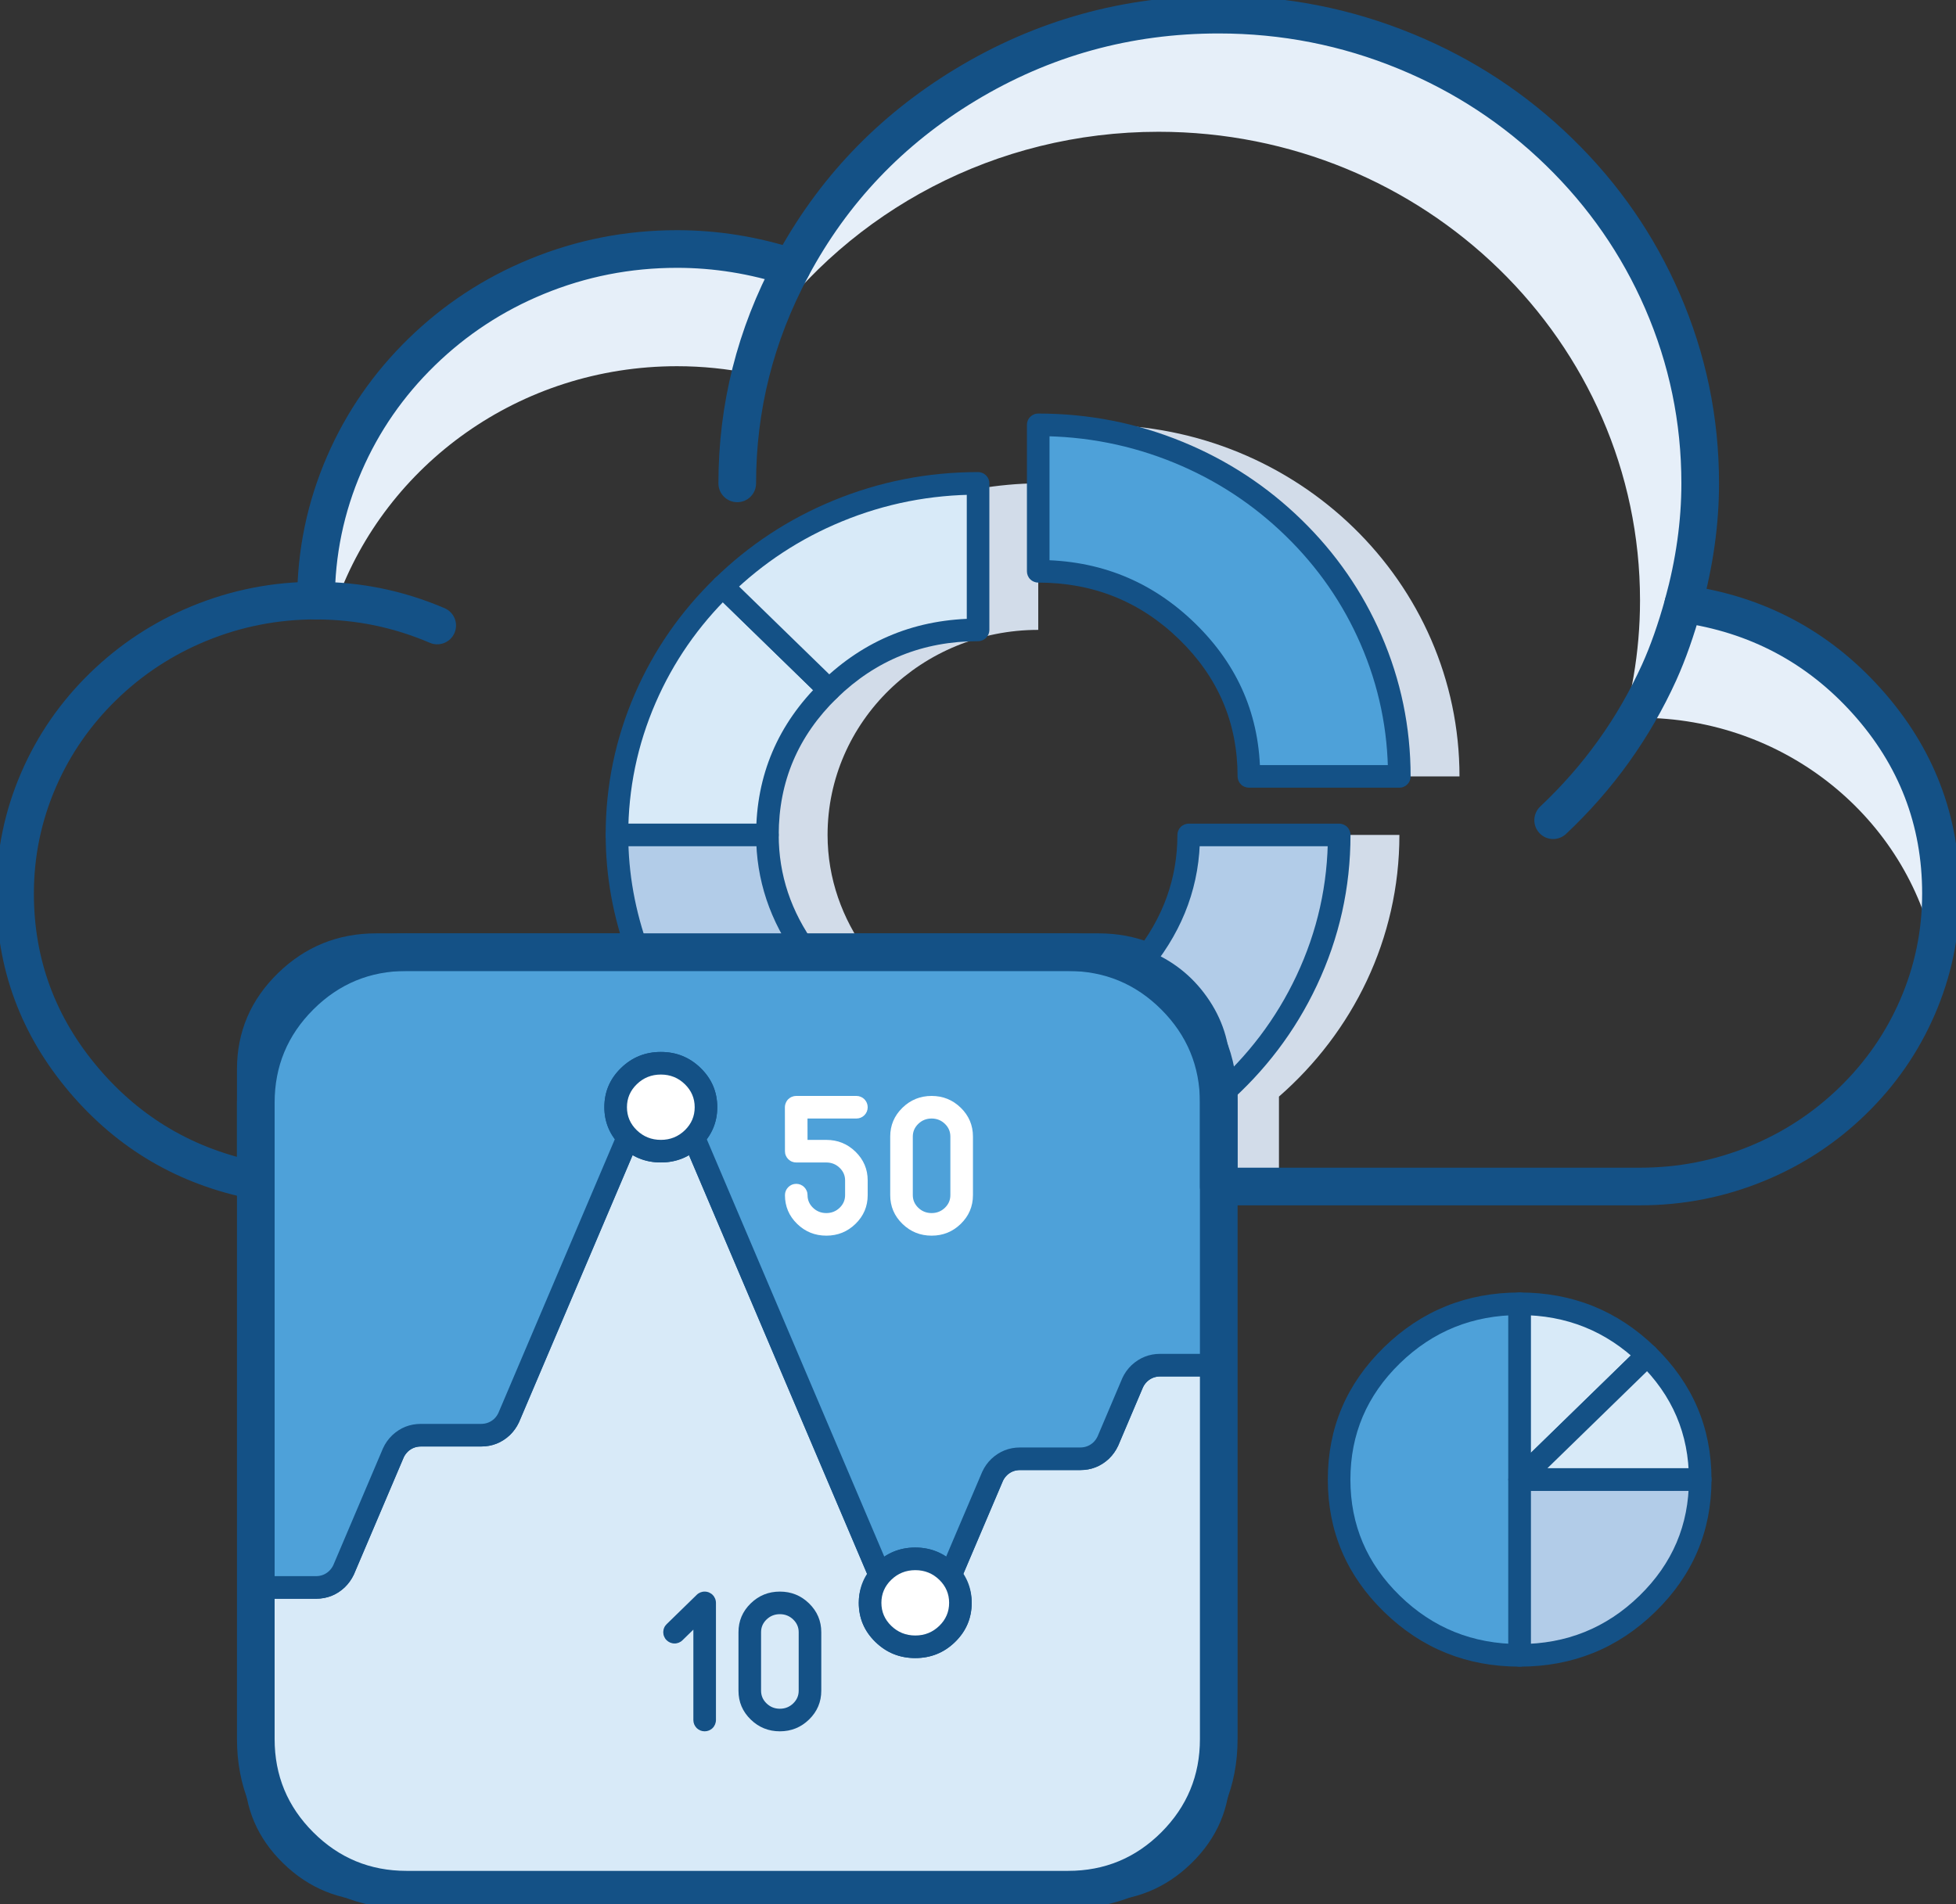 <svg xmlns="http://www.w3.org/2000/svg" xmlns:xlink="http://www.w3.org/1999/xlink" fill="none" version="1.1" width="64.943" height="63.24" viewBox="0 0 64.943 63.24"><rect x="0" y="0" width="64.943" height="63.24" fill="#333333" stroke="none"/><defs><clipPath id="master_svg0_0_192"><g><rect x="0" y="0" width="64.943" height="63.24" rx="0" fill="#FFFFFF" fill-opacity="1"/></g></clipPath></defs><g style="mix-blend-mode:passthrough"><g style="mix-blend-mode:passthrough" clipPath="url(#master_svg0_0_192)"><g><path d="M50.455,54.971C47.145,54.971,44.461,52.357,44.461,49.134C44.461,45.908,47.145,43.296,50.455,43.296C50.455,43.296,50.455,54.971,50.455,54.971C50.455,54.971,50.455,54.971,50.455,54.971Z" fill="#4EA1D9" fill-opacity="1"/></g><g><path d="M50.83,43.296L50.83,54.971Q50.83,55.008,50.823,55.044Q50.816,55.081,50.802,55.115Q50.788,55.149,50.767,55.18Q50.746,55.21,50.72,55.236Q50.694,55.263,50.664,55.283Q50.633,55.304,50.599,55.318Q50.565,55.332,50.528,55.339Q50.492,55.346,50.455,55.346Q47.82,55.346,45.955,53.53Q44.086,51.709,44.086,49.134Q44.086,46.557,45.955,44.736Q47.82,42.921,50.455,42.921Q50.492,42.921,50.528,42.928Q50.565,42.935,50.599,42.949Q50.633,42.963,50.664,42.984Q50.694,43.004,50.72,43.03Q50.746,43.056,50.767,43.087Q50.788,43.118,50.802,43.152Q50.816,43.186,50.823,43.222Q50.83,43.259,50.83,43.296ZM50.08,43.296L50.455,43.296L50.455,43.671Q48.125,43.671,46.479,45.274Q44.836,46.873,44.836,49.134Q44.836,51.393,46.479,52.993Q48.125,54.596,50.455,54.596L50.455,54.971L50.08,54.971L50.08,43.296Z" fill="#145186" fill-opacity="1"/></g><g><path d="M50.455,49.134C50.455,49.134,50.455,54.971,50.455,54.971C53.765,54.971,56.45,52.357,56.45,49.134C56.45,49.134,56.45,49.131,56.45,49.131C56.45,49.131,50.455,49.134,50.455,49.134C50.455,49.134,50.455,49.134,50.455,49.134Z" fill="#B2CCE8" fill-opacity="1"/></g><g><path d="M56.45,49.506L50.455,49.509L50.455,49.134L50.83,49.134L50.83,54.971L50.455,54.971L50.455,54.596Q52.785,54.596,54.432,52.993Q56.075,51.393,56.075,49.134L56.075,49.131L56.45,49.131L56.45,49.506ZM56.45,48.756Q56.45,48.756,56.45,48.756Q56.487,48.756,56.523,48.764Q56.559,48.771,56.593,48.785Q56.628,48.799,56.658,48.82Q56.689,48.84,56.715,48.866Q56.741,48.892,56.762,48.923Q56.782,48.954,56.796,48.988Q56.811,49.022,56.818,49.058Q56.825,49.095,56.825,49.131L56.825,49.134Q56.825,51.709,54.955,53.53Q53.09,55.346,50.455,55.346Q50.418,55.346,50.382,55.339Q50.346,55.332,50.312,55.318Q50.278,55.304,50.247,55.283Q50.216,55.263,50.19,55.236Q50.164,55.21,50.143,55.18Q50.123,55.149,50.109,55.115Q50.095,55.081,50.087,55.044Q50.08,55.008,50.08,54.971L50.08,49.134Q50.08,49.097,50.087,49.061Q50.095,49.024,50.109,48.99Q50.123,48.956,50.143,48.925Q50.164,48.895,50.19,48.869Q50.216,48.843,50.247,48.822Q50.277,48.802,50.312,48.787Q50.346,48.773,50.382,48.766Q50.418,48.759,50.455,48.759L56.45,48.756Z" fill="#145186" fill-opacity="1"/></g><g><path d="M50.455,49.131C50.455,49.131,50.455,43.296,50.455,43.296C52.11,43.296,53.608,43.949,54.693,45.003C54.693,45.003,50.455,49.131,50.455,49.131C50.455,49.131,50.455,49.131,50.455,49.131Z" fill="#D8EAF8" fill-opacity="1"/></g><g><path d="M54.955,45.272L50.717,49.4Q50.69,49.426,50.659,49.446Q50.628,49.466,50.594,49.48Q50.56,49.493,50.524,49.5Q50.487,49.507,50.45,49.506Q50.413,49.506,50.377,49.498Q50.341,49.491,50.307,49.476Q50.273,49.461,50.243,49.44Q50.212,49.42,50.187,49.393Q50.135,49.341,50.108,49.273Q50.08,49.205,50.08,49.131L50.08,43.296Q50.08,43.259,50.087,43.222Q50.095,43.186,50.109,43.152Q50.123,43.118,50.143,43.087Q50.164,43.056,50.19,43.03Q50.216,43.004,50.247,42.984Q50.278,42.963,50.312,42.949Q50.346,42.935,50.382,42.928Q50.418,42.921,50.455,42.921Q53.088,42.921,54.954,44.734Q54.981,44.76,55.002,44.79Q55.023,44.821,55.037,44.855Q55.052,44.889,55.06,44.925Q55.068,44.961,55.068,44.998Q55.069,45.035,55.062,45.071Q55.055,45.107,55.042,45.142Q55.028,45.176,55.008,45.207Q54.988,45.238,54.962,45.264Q54.958,45.268,54.955,45.272ZM54.431,44.735L54.693,45.003L54.432,45.272Q52.783,43.671,50.455,43.671L50.455,43.296L50.83,43.296L50.83,49.131L50.455,49.131L50.194,48.863L54.431,44.735Z" fill="#145186" fill-opacity="1"/></g><g><path d="M50.455,49.131C50.455,49.131,54.693,45.003,54.693,45.003C55.778,46.059,56.45,47.519,56.45,49.131C56.45,49.131,50.455,49.131,50.455,49.131C50.455,49.131,50.455,49.131,50.455,49.131Z" fill="#D8EAF8" fill-opacity="1"/></g><g><path d="M56.45,49.506L50.455,49.506Q50.418,49.506,50.382,49.499Q50.346,49.492,50.312,49.478Q50.278,49.464,50.247,49.443Q50.216,49.423,50.19,49.397Q50.164,49.37,50.143,49.34Q50.123,49.309,50.109,49.275Q50.095,49.241,50.087,49.205Q50.08,49.168,50.08,49.131Q50.08,49.056,50.11,48.986Q50.139,48.916,50.194,48.863L54.431,44.735Q54.457,44.709,54.488,44.689Q54.518,44.669,54.552,44.656Q54.585,44.642,54.621,44.635Q54.657,44.628,54.693,44.628Q54.729,44.628,54.765,44.635Q54.801,44.642,54.834,44.656Q54.868,44.669,54.898,44.689Q54.929,44.709,54.955,44.735Q56.825,46.556,56.825,49.131Q56.825,49.168,56.818,49.205Q56.811,49.241,56.796,49.275Q56.782,49.309,56.762,49.34Q56.741,49.37,56.715,49.397Q56.689,49.423,56.658,49.443Q56.628,49.464,56.593,49.478Q56.559,49.492,56.523,49.499Q56.487,49.506,56.45,49.506ZM56.45,48.756L56.45,49.131L56.075,49.131Q56.075,46.872,54.431,45.272L54.693,45.003L54.955,45.272L50.717,49.4L50.455,49.131L50.455,48.756L56.45,48.756Z" fill="#145186" fill-opacity="1"/></g><g><path d="M40.465,58.862C40.465,61.002,38.667,62.753,36.468,62.753C36.468,62.753,12.49,62.753,12.49,62.753C10.291,62.753,8.493,61.002,8.493,58.862C8.493,58.862,8.493,52.716,8.493,52.716C8.493,52.716,10.49,52.716,10.49,52.716C10.763,52.716,11.006,52.612,11.186,52.442C11.277,52.355,11.352,52.249,11.407,52.134C11.407,52.134,13.061,48.243,13.061,48.243C13.115,48.127,13.191,48.024,13.281,47.935C13.462,47.766,13.705,47.661,13.975,47.661C13.975,47.661,15.972,47.661,15.972,47.661C16.244,47.661,16.486,47.557,16.668,47.388C16.759,47.299,16.833,47.195,16.888,47.08C16.888,47.08,20.852,37.759,20.852,37.759C21.126,38.045,21.508,38.228,21.941,38.228C22.372,38.228,22.755,38.046,23.028,37.761C23.028,37.761,29.227,52.339,29.227,52.339C29.027,52.586,28.887,52.885,28.887,53.226C28.887,54.032,29.559,54.686,30.388,54.686C31.214,54.686,31.886,54.032,31.886,53.226C31.886,52.885,31.748,52.587,31.547,52.337C32.006,51.255,32.956,49.026,32.956,49.026C33.009,48.91,33.085,48.806,33.176,48.717C33.356,48.548,33.599,48.444,33.87,48.444C33.87,48.444,35.867,48.444,35.867,48.444C36.137,48.444,36.379,48.339,36.561,48.17C36.652,48.081,36.726,47.978,36.781,47.862C36.781,47.862,37.607,45.916,37.607,45.916C37.662,45.799,37.737,45.696,37.827,45.609C38.009,45.439,38.251,45.335,38.521,45.335C38.521,45.335,40.462,45.335,40.462,45.335C40.462,45.335,40.462,58.862,40.462,58.862C40.462,58.862,40.465,58.862,40.465,58.862C40.465,58.862,40.465,58.862,40.465,58.862Z" fill="#D8EAF8" fill-opacity="1"/></g><g><path d="M40.462,58.487L40.465,58.487Q40.502,58.487,40.539,58.494Q40.575,58.502,40.609,58.516Q40.643,58.53,40.674,58.55Q40.705,58.571,40.731,58.597Q40.757,58.623,40.777,58.654Q40.798,58.685,40.812,58.719Q40.826,58.753,40.833,58.789Q40.84,58.825,40.84,58.862Q40.84,60.625,39.553,61.879Q38.27,63.128,36.468,63.128L12.49,63.128Q10.689,63.128,9.405,61.879Q8.118,60.625,8.118,58.862L8.118,52.716Q8.118,52.68,8.126,52.643Q8.133,52.607,8.147,52.573Q8.161,52.539,8.182,52.508Q8.202,52.477,8.228,52.451Q8.254,52.425,8.285,52.405Q8.316,52.384,8.35,52.37Q8.384,52.356,8.42,52.349Q8.456,52.341,8.493,52.341L10.49,52.341Q10.746,52.341,10.929,52.169Q11.013,52.088,11.069,51.972L11.407,52.134L11.062,51.988L12.716,48.097Q12.718,48.092,12.721,48.087Q12.826,47.856,13.018,47.668Q13.022,47.664,13.025,47.661Q13.426,47.286,13.975,47.286L15.972,47.286Q16.227,47.286,16.412,47.113L16.668,47.388L16.406,47.119Q16.495,47.033,16.549,46.92L16.888,47.08L16.543,46.933L20.507,37.612Q20.522,37.578,20.542,37.548Q20.563,37.517,20.59,37.492Q20.616,37.466,20.647,37.445Q20.678,37.425,20.712,37.411Q20.746,37.398,20.782,37.391Q20.819,37.384,20.856,37.384Q20.893,37.385,20.929,37.392Q20.965,37.4,20.999,37.414Q21.07,37.444,21.123,37.5Q21.462,37.853,21.941,37.853Q22.42,37.853,22.757,37.501Q22.783,37.474,22.813,37.453Q22.843,37.432,22.877,37.417Q22.911,37.403,22.947,37.395Q22.983,37.387,23.02,37.386Q23.057,37.385,23.093,37.392Q23.13,37.398,23.164,37.411Q23.199,37.425,23.23,37.445Q23.261,37.465,23.288,37.49Q23.343,37.543,23.373,37.614L29.572,52.192Q29.592,52.239,29.599,52.29Q29.606,52.341,29.599,52.391Q29.592,52.442,29.571,52.489Q29.551,52.535,29.519,52.575Q29.262,52.892,29.262,53.226Q29.262,53.672,29.588,53.99Q29.919,54.311,30.388,54.311Q30.855,54.311,31.185,53.99Q31.511,53.672,31.511,53.226Q31.511,52.89,31.255,52.573Q31.223,52.533,31.203,52.486Q31.182,52.44,31.175,52.389Q31.168,52.339,31.175,52.288Q31.182,52.238,31.202,52.191L31.783,50.823L32.611,48.879Q32.613,48.874,32.615,48.87Q32.721,48.637,32.914,48.449Q33.32,48.069,33.87,48.069L35.867,48.069Q36.119,48.069,36.305,47.896L36.561,48.17L36.299,47.902Q36.389,47.814,36.441,47.703L36.781,47.862L36.436,47.715L37.262,45.77Q37.264,45.764,37.267,45.758Q37.377,45.522,37.567,45.339Q37.974,44.96,38.521,44.96L40.462,44.96Q40.499,44.96,40.535,44.967Q40.572,44.974,40.606,44.988Q40.64,45.002,40.671,45.023Q40.701,45.043,40.727,45.07Q40.754,45.096,40.774,45.126Q40.795,45.157,40.809,45.191Q40.823,45.225,40.83,45.262Q40.837,45.298,40.837,45.335L40.837,58.862L40.462,58.862L40.462,58.487ZM40.462,59.237Q40.425,59.237,40.389,59.23Q40.353,59.223,40.319,59.209Q40.285,59.194,40.254,59.174Q40.223,59.153,40.197,59.127Q40.171,59.101,40.15,59.071Q40.13,59.04,40.116,59.006Q40.102,58.972,40.094,58.935Q40.087,58.899,40.087,58.862L40.087,45.335L40.462,45.335L40.462,45.71L38.521,45.71Q38.269,45.71,38.087,45.879Q37.998,45.965,37.947,46.074L37.607,45.916L37.952,46.063L37.126,48.009Q37.123,48.015,37.12,48.021Q37.01,48.256,36.822,48.439Q36.819,48.442,36.816,48.445Q36.414,48.819,35.867,48.819L33.87,48.819Q33.616,48.819,33.437,48.986Q33.345,49.076,33.297,49.181L32.956,49.026L33.301,49.173L32.474,51.116L31.892,52.484L31.547,52.337L31.839,52.102Q32.261,52.625,32.261,53.226Q32.261,53.989,31.708,54.527Q31.16,55.061,30.388,55.061Q29.614,55.061,29.065,54.527Q28.512,53.989,28.512,53.226Q28.512,52.626,28.936,52.103L29.227,52.339L28.882,52.486L22.683,37.908L23.028,37.761L23.298,38.02Q22.74,38.603,21.941,38.603Q21.142,38.603,20.582,38.019L20.852,37.759L21.197,37.906L17.233,47.227Q17.23,47.233,17.227,47.24Q17.116,47.475,16.929,47.657Q16.926,47.66,16.923,47.662Q16.522,48.036,15.972,48.036L13.975,48.036Q13.722,48.036,13.537,48.209L13.281,47.935L13.544,48.203Q13.451,48.295,13.402,48.4L13.061,48.243L13.407,48.39L11.752,52.281Q11.749,52.289,11.745,52.296Q11.63,52.536,11.444,52.714Q11.044,53.091,10.49,53.091L8.493,53.091L8.493,52.716L8.868,52.716L8.868,58.862Q8.868,60.309,9.929,61.341Q10.993,62.378,12.49,62.378L36.468,62.378Q37.965,62.378,39.03,61.341Q40.09,60.309,40.09,58.862L40.465,58.862L40.465,59.237L40.462,59.237Z" fill="#145186" fill-opacity="1"/></g><g><path d="M8.493,52.716C8.493,52.716,10.49,52.716,10.49,52.716C10.763,52.716,11.006,52.611,11.186,52.441C11.277,52.354,11.352,52.249,11.407,52.133C11.407,52.133,13.061,48.243,13.061,48.243C13.115,48.126,13.191,48.023,13.281,47.934C13.462,47.765,13.705,47.66,13.975,47.66C13.975,47.66,15.972,47.66,15.972,47.66C16.244,47.66,16.486,47.556,16.668,47.387C16.759,47.298,16.833,47.194,16.888,47.079C16.888,47.079,20.852,37.758,20.852,37.758C20.602,37.497,20.44,37.153,20.44,36.768C20.44,35.961,21.112,35.308,21.941,35.308C22.767,35.308,23.439,35.961,23.439,36.768C23.439,37.154,23.279,37.499,23.028,37.76C23.028,37.76,29.227,52.338,29.227,52.338C29.501,51.998,29.909,51.765,30.388,51.765C30.864,51.765,31.271,51.999,31.547,52.337C32.006,51.254,32.956,49.025,32.956,49.025C33.009,48.909,33.085,48.805,33.176,48.717C33.356,48.548,33.599,48.443,33.87,48.443C33.87,48.443,35.867,48.443,35.867,48.443C36.137,48.443,36.379,48.338,36.561,48.169C36.652,48.081,36.726,47.977,36.781,47.861C36.781,47.861,37.607,45.915,37.607,45.915C37.662,45.799,37.737,45.695,37.827,45.608C38.009,45.438,38.251,45.334,38.521,45.334C38.521,45.334,40.462,45.334,40.462,45.334C40.462,45.334,40.462,35.511,40.462,35.511C40.462,33.37,38.664,31.62,36.465,31.62C36.465,31.62,12.49,31.62,12.49,31.62C10.291,31.62,8.493,33.37,8.493,35.511C8.493,35.511,8.493,52.716,8.493,52.716C8.493,52.716,8.493,52.716,8.493,52.716Z" fill="#4EA1D9" fill-opacity="1"/></g><g><path d="M8.868,35.511L8.868,52.716L8.493,52.716L8.493,52.341L10.49,52.341Q10.746,52.341,10.929,52.168Q11.013,52.088,11.069,51.972L11.407,52.133L11.062,51.987L12.716,48.096Q12.718,48.091,12.721,48.086Q12.826,47.855,13.018,47.667Q13.022,47.664,13.025,47.66Q13.426,47.285,13.975,47.285L15.972,47.285Q16.227,47.285,16.412,47.113L16.668,47.387L16.406,47.119Q16.495,47.032,16.549,46.919L16.888,47.079L16.543,46.932L20.507,37.612L20.852,37.758L20.581,38.018Q20.065,37.478,20.065,36.768Q20.065,36.005,20.618,35.467Q21.167,34.933,21.941,34.933Q22.713,34.933,23.261,35.467Q23.814,36.005,23.814,36.768Q23.814,37.483,23.298,38.02L23.028,37.76L23.373,37.613L29.572,52.191L29.227,52.338L28.935,52.103Q29.51,51.39,30.388,51.39Q31.258,51.39,31.837,52.099L31.547,52.337L31.202,52.19L31.783,50.822L32.611,48.878Q32.613,48.874,32.615,48.87Q32.721,48.636,32.914,48.448Q33.32,48.068,33.87,48.068L35.867,48.068Q36.119,48.068,36.305,47.895L36.561,48.169L36.299,47.901Q36.389,47.813,36.441,47.702L36.781,47.861L36.436,47.715L37.262,45.769Q37.264,45.763,37.267,45.757Q37.377,45.521,37.567,45.338Q37.974,44.959,38.521,44.959L40.462,44.959L40.462,45.334L40.087,45.334L40.087,35.511Q40.087,34.064,39.027,33.031Q37.962,31.995,36.465,31.995L12.49,31.995Q10.993,31.995,9.929,33.031Q8.868,34.064,8.868,35.511ZM8.118,35.511Q8.118,33.747,9.405,32.494Q10.688,31.245,12.49,31.245L36.465,31.245Q38.267,31.245,39.55,32.494Q40.837,33.747,40.837,35.511L40.837,45.334Q40.837,45.371,40.83,45.407Q40.823,45.443,40.809,45.477Q40.795,45.512,40.774,45.542Q40.754,45.573,40.727,45.599Q40.701,45.625,40.671,45.646Q40.64,45.666,40.606,45.68Q40.572,45.695,40.535,45.702Q40.499,45.709,40.462,45.709L38.521,45.709Q38.269,45.709,38.087,45.878Q37.998,45.964,37.947,46.074L37.607,45.915L37.952,46.062L37.126,48.008Q37.123,48.014,37.12,48.02Q37.01,48.255,36.822,48.438Q36.819,48.441,36.816,48.444Q36.414,48.818,35.867,48.818L33.87,48.818Q33.616,48.818,33.437,48.985Q33.345,49.075,33.297,49.18L32.956,49.025L33.301,49.172L32.474,51.115L31.892,52.483Q31.856,52.569,31.784,52.627Q31.755,52.65,31.723,52.668Q31.69,52.685,31.655,52.696Q31.619,52.706,31.583,52.71Q31.546,52.713,31.509,52.71Q31.472,52.706,31.437,52.695Q31.402,52.684,31.369,52.667Q31.337,52.649,31.308,52.626Q31.28,52.602,31.256,52.574Q30.903,52.14,30.388,52.14Q29.868,52.14,29.519,52.574Q29.46,52.647,29.374,52.683Q29.34,52.698,29.304,52.705Q29.268,52.713,29.231,52.713Q29.194,52.714,29.158,52.707Q29.121,52.7,29.087,52.686Q29.053,52.672,29.022,52.652Q28.991,52.632,28.965,52.606Q28.938,52.58,28.917,52.549Q28.897,52.519,28.882,52.485L22.683,37.907Q22.661,37.856,22.655,37.801Q22.649,37.747,22.659,37.692Q22.669,37.638,22.694,37.589Q22.719,37.54,22.757,37.5Q23.064,37.181,23.064,36.768Q23.064,36.322,22.738,36.004Q22.408,35.683,21.941,35.683Q21.471,35.683,21.141,36.005Q20.815,36.322,20.815,36.768Q20.815,37.177,21.123,37.499Q21.161,37.539,21.186,37.588Q21.211,37.637,21.221,37.691Q21.231,37.745,21.225,37.8Q21.219,37.855,21.197,37.905L17.233,47.226Q17.23,47.232,17.227,47.239Q17.116,47.475,16.929,47.656Q16.926,47.659,16.923,47.662Q16.522,48.035,15.972,48.035L13.975,48.035Q13.722,48.035,13.537,48.208L13.281,47.934L13.544,48.202Q13.451,48.294,13.402,48.399L13.061,48.243L13.407,48.389L11.752,52.28Q11.749,52.288,11.745,52.295Q11.63,52.535,11.444,52.714Q11.044,53.091,10.49,53.091L8.493,53.091Q8.456,53.091,8.42,53.083Q8.384,53.076,8.35,53.062Q8.316,53.048,8.285,53.027Q8.254,53.007,8.228,52.981Q8.202,52.955,8.182,52.924Q8.161,52.893,8.147,52.859Q8.133,52.825,8.126,52.789Q8.118,52.753,8.118,52.716L8.118,35.511Z" fill="#145186" fill-opacity="1"/></g><g><path d="M10.492,19.943C10.491,13.496,15.859,8.268,22.479,8.268C23.811,8.268,25.089,8.49,26.287,8.881C25.696,9.985,25.24,11.168,24.932,12.407C24.141,12.247,23.321,12.161,22.481,12.161C17.25,12.161,12.812,15.43,11.175,19.98C10.948,19.964,10.723,19.945,10.492,19.943Z" fill="#E6EFF9" fill-opacity="1"/></g><g><path d="M55.888,20.054C60.725,20.734,64.444,24.775,64.444,29.672C64.444,30.339,64.374,30.989,64.242,31.618C63.317,27.178,59.285,23.836,54.452,23.836C54.396,23.836,54.341,23.843,54.285,23.845C54.578,23.352,54.852,22.847,55.09,22.323C55.418,21.596,55.675,20.833,55.888,20.054Z" fill="#E6EFF9" fill-opacity="1"/></g><g><path d="M55.888,20.054C56.24,18.775,56.45,17.44,56.45,16.052C56.45,7.455,49.291,0.486,40.464,0.486C34.294,0.486,28.952,3.893,26.287,8.879C25.917,9.572,25.618,10.304,25.355,11.052C28.244,7.021,33.034,4.376,38.466,4.376C47.296,4.376,54.452,11.346,54.452,19.942C54.452,21.668,54.153,23.321,53.62,24.874C54.187,24.072,54.682,23.221,55.09,22.322C55.418,21.596,55.675,20.833,55.888,20.054Z" fill="#E6EFF9" fill-opacity="1"/></g><g><path d="M26.837,9.176Q25.103,12.418,25.103,16.052L24.478,16.052L23.853,16.052Q23.853,12.106,25.735,8.586L26.286,8.881L26.837,9.176ZM25.735,8.586Q25.764,8.532,25.803,8.484Q25.842,8.437,25.889,8.398Q25.937,8.359,25.991,8.33Q26.046,8.301,26.105,8.283Q26.163,8.265,26.225,8.259Q26.286,8.253,26.347,8.259Q26.408,8.265,26.467,8.283Q26.526,8.301,26.581,8.33Q26.635,8.359,26.682,8.398Q26.73,8.437,26.769,8.484Q26.808,8.532,26.837,8.586Q26.866,8.641,26.884,8.699Q26.902,8.758,26.908,8.82Q26.914,8.881,26.908,8.942Q26.902,9.003,26.884,9.062Q26.866,9.121,26.837,9.175Q25.103,12.419,25.103,16.052Q25.103,16.114,25.091,16.174Q25.079,16.235,25.055,16.292Q25.032,16.348,24.998,16.4Q24.963,16.451,24.92,16.494Q24.876,16.538,24.825,16.572Q24.774,16.606,24.717,16.63Q24.66,16.653,24.6,16.665Q24.539,16.677,24.478,16.677Q24.416,16.677,24.356,16.665Q24.296,16.653,24.239,16.63Q24.182,16.606,24.131,16.572Q24.079,16.538,24.036,16.494Q23.992,16.451,23.958,16.4Q23.924,16.348,23.9,16.292Q23.877,16.235,23.865,16.174Q23.853,16.114,23.853,16.052Q23.853,12.104,25.735,8.586Z" fill="#145186" fill-opacity="1"/></g><g><path d="M14.27,21.346Q12.46,20.571,10.49,20.571L10.49,19.946L10.49,19.321Q12.716,19.321,14.762,20.197L14.516,20.771L14.27,21.346ZM14.762,20.197Q14.819,20.221,14.87,20.256Q14.92,20.291,14.963,20.335Q15.006,20.379,15.04,20.43Q15.073,20.482,15.096,20.539Q15.119,20.596,15.131,20.657Q15.142,20.717,15.141,20.779Q15.14,20.84,15.128,20.901Q15.115,20.961,15.091,21.017Q15.066,21.074,15.032,21.125Q14.997,21.176,14.953,21.219Q14.909,21.262,14.857,21.295Q14.806,21.329,14.748,21.352Q14.691,21.374,14.631,21.386Q14.57,21.397,14.509,21.396Q14.447,21.396,14.387,21.383Q14.327,21.37,14.27,21.346Q12.46,20.571,10.49,20.571Q10.428,20.571,10.368,20.559Q10.308,20.547,10.251,20.523Q10.194,20.499,10.143,20.465Q10.092,20.431,10.048,20.387Q10.005,20.344,9.97,20.293Q9.936,20.242,9.913,20.185Q9.889,20.128,9.877,20.067Q9.865,20.007,9.865,19.946Q9.865,19.884,9.877,19.824Q9.889,19.763,9.913,19.706Q9.936,19.649,9.97,19.598Q10.005,19.547,10.048,19.504Q10.092,19.46,10.143,19.426Q10.194,19.392,10.251,19.368Q10.308,19.345,10.368,19.333Q10.428,19.321,10.49,19.321Q12.716,19.321,14.762,20.197Z" fill="#145186" fill-opacity="1"/></g><g><path d="M55.659,22.583Q54.341,25.485,51.996,27.693L51.568,27.238L51.139,26.783Q53.305,24.744,54.52,22.066Q54.942,21.132,55.286,19.889L55.888,20.055L56.49,20.222Q56.122,21.555,55.659,22.581Q55.634,22.637,55.598,22.687Q55.563,22.737,55.518,22.779Q55.473,22.822,55.421,22.854Q55.368,22.887,55.311,22.909Q55.253,22.93,55.193,22.941Q55.132,22.951,55.07,22.949Q55.009,22.947,54.949,22.933Q54.889,22.919,54.833,22.894Q54.777,22.869,54.726,22.833Q54.676,22.797,54.634,22.752Q54.592,22.707,54.559,22.655Q54.527,22.603,54.505,22.545Q54.483,22.488,54.473,22.427Q54.463,22.366,54.465,22.305Q54.467,22.243,54.481,22.183Q54.494,22.123,54.52,22.067Q54.943,21.129,55.286,19.889Q55.302,19.829,55.33,19.774Q55.357,19.719,55.395,19.671Q55.433,19.622,55.48,19.582Q55.526,19.542,55.58,19.512Q55.633,19.481,55.692,19.462Q55.75,19.443,55.811,19.435Q55.873,19.427,55.934,19.432Q55.995,19.436,56.055,19.453Q56.114,19.469,56.169,19.497Q56.224,19.525,56.272,19.562Q56.321,19.6,56.361,19.647Q56.401,19.694,56.432,19.747Q56.462,19.801,56.481,19.859Q56.501,19.918,56.508,19.979Q56.516,20.04,56.511,20.101Q56.507,20.163,56.49,20.222Q56.121,21.558,55.659,22.582Q54.342,25.485,51.996,27.693Q51.951,27.735,51.899,27.768Q51.847,27.8,51.789,27.822Q51.732,27.844,51.671,27.854Q51.61,27.864,51.549,27.862Q51.487,27.861,51.427,27.847Q51.367,27.833,51.311,27.808Q51.255,27.782,51.205,27.747Q51.155,27.711,51.113,27.666Q51.071,27.621,51.038,27.569Q51.005,27.517,50.983,27.459Q50.962,27.402,50.951,27.341Q50.941,27.28,50.943,27.219Q50.945,27.157,50.959,27.097Q50.973,27.037,50.998,26.981Q51.023,26.925,51.059,26.875Q51.095,26.825,51.139,26.783Q53.304,24.744,54.52,22.066Q54.546,22.01,54.582,21.96Q54.618,21.91,54.663,21.868Q54.708,21.826,54.76,21.793Q54.812,21.761,54.87,21.739Q54.928,21.717,54.988,21.707Q55.049,21.697,55.111,21.699Q55.172,21.702,55.232,21.716Q55.292,21.73,55.348,21.755Q55.404,21.781,55.454,21.816Q55.504,21.852,55.546,21.897Q55.588,21.942,55.621,21.995Q55.653,22.047,55.675,22.104Q55.696,22.162,55.706,22.223Q55.716,22.284,55.714,22.345Q55.712,22.407,55.698,22.467Q55.684,22.526,55.659,22.583Z" fill="#145186" fill-opacity="1"/></g><g><path d="M25.269,54.202L25.269,56.146Q25.269,56.39,25.449,56.565Q25.633,56.744,25.893,56.744Q26.154,56.744,26.338,56.565Q26.518,56.39,26.518,56.146L26.518,54.202Q26.518,53.958,26.338,53.783Q26.154,53.604,25.893,53.604Q25.633,53.604,25.449,53.782Q25.269,53.958,25.269,54.202ZM24.519,54.202Q24.519,53.641,24.926,53.245Q25.328,52.854,25.893,52.854Q26.459,52.854,26.861,53.245Q27.268,53.641,27.268,54.202L27.268,56.146Q27.268,56.707,26.861,57.103Q26.459,57.494,25.893,57.494Q25.328,57.494,24.926,57.103Q24.519,56.707,24.519,56.146L24.519,54.202Z" fill="#145186" fill-opacity="1"/></g><g><path d="M30.307,37.742L30.307,39.688Q30.307,39.932,30.487,40.106Q30.67,40.284,30.932,40.284Q31.192,40.284,31.375,40.106Q31.554,39.932,31.554,39.688L31.554,37.742Q31.554,37.498,31.375,37.323Q31.191,37.144,30.931,37.144Q30.671,37.144,30.487,37.323Q30.307,37.499,30.307,37.742ZM29.557,37.742Q29.557,37.182,29.963,36.786Q30.366,36.394,30.931,36.394Q31.497,36.394,31.899,36.786Q32.304,37.182,32.304,37.742L32.304,39.688Q32.304,40.249,31.898,40.644Q31.497,41.034,30.932,41.034Q30.366,41.034,29.964,40.644Q29.557,40.249,29.557,39.688L29.557,37.742Z" fill="#FFFFFF" fill-opacity="1"/></g><g><path d="M23.657,53.497L22.658,54.471L22.396,54.202L22.135,53.934L23.134,52.96Q23.16,52.934,23.191,52.914Q23.222,52.894,23.257,52.88Q23.291,52.867,23.327,52.86Q23.363,52.853,23.4,52.854Q23.437,52.854,23.473,52.862Q23.51,52.869,23.544,52.884Q23.577,52.899,23.608,52.92Q23.638,52.94,23.664,52.967Q23.715,53.019,23.743,53.087Q23.771,53.155,23.771,53.229L23.771,57.119L23.396,57.119L23.021,57.119L23.021,53.229Q23.021,53.192,23.028,53.155Q23.035,53.119,23.049,53.085Q23.063,53.051,23.084,53.02Q23.104,52.99,23.13,52.963Q23.157,52.937,23.187,52.917Q23.218,52.896,23.252,52.882Q23.286,52.868,23.322,52.861Q23.359,52.854,23.396,52.854Q23.433,52.854,23.469,52.861Q23.505,52.868,23.539,52.882Q23.573,52.896,23.604,52.917Q23.635,52.937,23.661,52.963Q23.687,52.99,23.707,53.02Q23.728,53.051,23.742,53.085Q23.756,53.119,23.763,53.155Q23.771,53.192,23.771,53.229L23.771,57.119Q23.771,57.156,23.763,57.193Q23.756,57.229,23.742,57.263Q23.728,57.297,23.707,57.328Q23.687,57.359,23.661,57.385Q23.635,57.411,23.604,57.431Q23.573,57.452,23.539,57.466Q23.505,57.48,23.469,57.487Q23.433,57.494,23.396,57.494Q23.359,57.494,23.322,57.487Q23.286,57.48,23.252,57.466Q23.218,57.452,23.187,57.431Q23.157,57.411,23.13,57.385Q23.104,57.359,23.084,57.328Q23.063,57.297,23.049,57.263Q23.035,57.229,23.028,57.193Q23.021,57.156,23.021,57.119L23.021,53.229L23.396,53.229L23.657,53.497L22.658,54.471Q22.632,54.497,22.601,54.517Q22.57,54.537,22.535,54.551Q22.501,54.564,22.465,54.571Q22.429,54.578,22.392,54.577Q22.355,54.577,22.319,54.569Q22.282,54.561,22.249,54.547Q22.215,54.532,22.184,54.511Q22.154,54.49,22.128,54.464Q22.102,54.438,22.082,54.407Q22.062,54.376,22.048,54.341Q22.034,54.307,22.028,54.271Q22.021,54.234,22.021,54.197Q22.022,54.161,22.03,54.124Q22.037,54.088,22.052,54.054Q22.066,54.02,22.087,53.99Q22.108,53.96,22.135,53.934L23.134,52.96Q23.16,52.934,23.191,52.914Q23.222,52.894,23.257,52.88Q23.291,52.867,23.327,52.86Q23.363,52.853,23.4,52.854Q23.437,52.854,23.473,52.862Q23.51,52.869,23.544,52.884Q23.577,52.899,23.608,52.92Q23.638,52.94,23.664,52.967Q23.69,52.993,23.71,53.024Q23.73,53.055,23.744,53.09Q23.758,53.124,23.764,53.16Q23.771,53.196,23.771,53.233Q23.77,53.27,23.762,53.306Q23.755,53.343,23.74,53.377Q23.726,53.41,23.705,53.441Q23.684,53.471,23.657,53.497Z" fill="#145186" fill-opacity="1"/></g><g><path d="M26.435,36.394L28.434,36.394L28.434,36.769L28.434,37.144L26.435,37.144L26.435,36.769L26.81,36.769L26.812,38.229L26.437,38.229L26.437,37.854L27.435,37.854Q28.001,37.854,28.403,38.245Q28.809,38.641,28.809,39.201L28.809,39.688Q28.809,40.249,28.403,40.644Q28.002,41.034,27.436,41.034Q26.87,41.034,26.468,40.644Q26.062,40.249,26.062,39.688L26.437,39.688L26.812,39.688Q26.812,39.932,26.991,40.106Q27.174,40.284,27.436,40.284Q27.473,40.284,27.509,40.292Q27.545,40.299,27.58,40.313Q27.614,40.327,27.644,40.347Q27.675,40.368,27.701,40.394Q27.727,40.42,27.748,40.451Q27.768,40.482,27.783,40.516Q27.797,40.55,27.804,40.586Q27.811,40.622,27.811,40.659Q27.811,40.696,27.804,40.732Q27.797,40.769,27.783,40.803Q27.768,40.837,27.748,40.868Q27.727,40.898,27.701,40.924Q27.675,40.951,27.644,40.971Q27.614,40.992,27.58,41.006Q27.545,41.02,27.509,41.027Q27.473,41.034,27.436,41.034Q26.87,41.034,26.468,40.644Q26.062,40.25,26.062,39.688Q26.062,39.651,26.069,39.615Q26.076,39.579,26.09,39.544Q26.105,39.51,26.125,39.48Q26.146,39.449,26.172,39.423Q26.198,39.397,26.229,39.376Q26.259,39.356,26.293,39.341Q26.328,39.327,26.364,39.32Q26.4,39.313,26.437,39.313Q26.474,39.313,26.51,39.32Q26.546,39.327,26.58,39.341Q26.615,39.356,26.645,39.376Q26.676,39.397,26.702,39.423Q26.728,39.449,26.749,39.48Q26.769,39.51,26.783,39.544Q26.798,39.579,26.805,39.615Q26.812,39.651,26.812,39.688Q26.812,39.932,26.991,40.106Q27.174,40.284,27.436,40.284Q27.697,40.284,27.88,40.106Q28.059,39.932,28.059,39.688L28.059,39.201Q28.059,38.957,27.88,38.783Q27.696,38.604,27.435,38.604L26.437,38.604Q26.4,38.604,26.364,38.597Q26.328,38.59,26.294,38.576Q26.259,38.562,26.229,38.541Q26.198,38.521,26.172,38.495Q26.146,38.469,26.125,38.438Q26.105,38.407,26.091,38.373Q26.076,38.339,26.069,38.303Q26.062,38.267,26.062,38.23L26.06,36.77Q26.06,36.769,26.06,36.769Q26.06,36.732,26.068,36.696Q26.075,36.66,26.089,36.626Q26.103,36.592,26.124,36.561Q26.144,36.53,26.17,36.504Q26.196,36.478,26.227,36.457Q26.258,36.437,26.292,36.423Q26.326,36.409,26.362,36.401Q26.398,36.394,26.435,36.394L28.434,36.394Q28.471,36.394,28.508,36.401Q28.544,36.409,28.578,36.423Q28.612,36.437,28.643,36.457Q28.673,36.478,28.7,36.504Q28.726,36.53,28.746,36.561Q28.767,36.592,28.781,36.626Q28.795,36.66,28.802,36.696Q28.809,36.732,28.809,36.769Q28.809,36.806,28.802,36.842Q28.795,36.879,28.781,36.913Q28.767,36.947,28.746,36.978Q28.726,37.008,28.7,37.034Q28.673,37.06,28.643,37.081Q28.612,37.102,28.578,37.116Q28.544,37.13,28.508,37.137Q28.471,37.144,28.434,37.144L26.435,37.144Q26.398,37.144,26.362,37.137Q26.326,37.13,26.292,37.116Q26.258,37.102,26.227,37.081Q26.196,37.06,26.17,37.034Q26.144,37.008,26.124,36.978Q26.103,36.947,26.089,36.913Q26.075,36.879,26.068,36.842Q26.06,36.806,26.06,36.769Q26.06,36.732,26.068,36.696Q26.075,36.66,26.089,36.626Q26.103,36.592,26.124,36.561Q26.144,36.53,26.17,36.504Q26.196,36.478,26.227,36.457Q26.258,36.437,26.292,36.423Q26.326,36.409,26.362,36.401Q26.398,36.394,26.435,36.394ZM26.81,36.769L26.812,38.229Q26.812,38.266,26.805,38.302Q26.798,38.338,26.784,38.372Q26.769,38.407,26.749,38.437Q26.728,38.468,26.702,38.494Q26.676,38.52,26.646,38.541Q26.615,38.561,26.581,38.576Q26.547,38.59,26.511,38.597Q26.474,38.604,26.437,38.604Q26.4,38.604,26.364,38.597Q26.328,38.59,26.294,38.576Q26.26,38.562,26.229,38.541Q26.198,38.521,26.172,38.495Q26.146,38.469,26.125,38.438Q26.105,38.407,26.091,38.373Q26.076,38.339,26.069,38.303Q26.062,38.267,26.062,38.23L26.06,36.77Q26.06,36.733,26.067,36.696Q26.075,36.66,26.089,36.626Q26.103,36.592,26.123,36.561Q26.144,36.53,26.17,36.504Q26.196,36.478,26.227,36.458Q26.257,36.437,26.291,36.423Q26.326,36.409,26.362,36.401Q26.398,36.394,26.435,36.394Q26.472,36.394,26.508,36.401Q26.544,36.408,26.578,36.423Q26.613,36.437,26.643,36.457Q26.674,36.478,26.7,36.504Q26.726,36.53,26.747,36.561Q26.767,36.591,26.782,36.625Q26.796,36.659,26.803,36.696Q26.81,36.732,26.81,36.769ZM26.437,37.854L27.435,37.854Q27.472,37.854,27.508,37.862Q27.545,37.869,27.579,37.883Q27.613,37.897,27.644,37.918Q27.674,37.938,27.7,37.964Q27.727,37.99,27.747,38.021Q27.768,38.052,27.782,38.086Q27.796,38.12,27.803,38.156Q27.81,38.192,27.81,38.229Q27.81,38.266,27.803,38.303Q27.796,38.339,27.782,38.373Q27.768,38.407,27.747,38.438Q27.727,38.468,27.7,38.495Q27.674,38.521,27.644,38.541Q27.613,38.562,27.579,38.576Q27.545,38.59,27.508,38.597Q27.472,38.604,27.435,38.604L26.437,38.604Q26.4,38.604,26.364,38.597Q26.328,38.59,26.293,38.576Q26.259,38.562,26.229,38.541Q26.198,38.521,26.172,38.495Q26.146,38.468,26.125,38.438Q26.105,38.407,26.09,38.373Q26.076,38.339,26.069,38.303Q26.062,38.266,26.062,38.229Q26.062,38.192,26.069,38.156Q26.076,38.12,26.09,38.086Q26.105,38.052,26.125,38.021Q26.146,37.99,26.172,37.964Q26.198,37.938,26.229,37.918Q26.259,37.897,26.293,37.883Q26.328,37.869,26.364,37.862Q26.4,37.854,26.437,37.854ZM27.435,37.854Q28.001,37.854,28.403,38.245Q28.809,38.641,28.809,39.201Q28.809,39.238,28.802,39.274Q28.795,39.31,28.781,39.344Q28.767,39.378,28.746,39.409Q28.726,39.44,28.7,39.466Q28.673,39.492,28.643,39.513Q28.612,39.533,28.578,39.547Q28.544,39.561,28.508,39.569Q28.471,39.576,28.434,39.576Q28.397,39.576,28.361,39.569Q28.325,39.561,28.291,39.547Q28.257,39.533,28.226,39.513Q28.195,39.492,28.169,39.466Q28.143,39.44,28.123,39.409Q28.102,39.378,28.088,39.344Q28.074,39.31,28.067,39.274Q28.059,39.238,28.059,39.201Q28.059,38.957,27.88,38.783Q27.696,38.604,27.435,38.604Q27.398,38.604,27.362,38.597Q27.326,38.59,27.292,38.576Q27.258,38.562,27.227,38.541Q27.196,38.521,27.17,38.495Q27.144,38.468,27.123,38.438Q27.103,38.407,27.089,38.373Q27.075,38.339,27.067,38.303Q27.06,38.266,27.06,38.229Q27.06,38.192,27.067,38.156Q27.075,38.12,27.089,38.086Q27.103,38.052,27.123,38.021Q27.144,37.99,27.17,37.964Q27.196,37.938,27.227,37.918Q27.258,37.897,27.292,37.883Q27.326,37.869,27.362,37.862Q27.398,37.854,27.435,37.854ZM28.809,39.201L28.809,39.688Q28.809,39.725,28.802,39.761Q28.795,39.797,28.781,39.831Q28.767,39.866,28.746,39.896Q28.726,39.927,28.7,39.953Q28.673,39.979,28.643,40Q28.612,40.02,28.578,40.034Q28.544,40.049,28.508,40.056Q28.471,40.063,28.434,40.063Q28.397,40.063,28.361,40.056Q28.325,40.049,28.291,40.034Q28.257,40.02,28.226,40Q28.195,39.979,28.169,39.953Q28.143,39.927,28.123,39.896Q28.102,39.866,28.088,39.831Q28.074,39.797,28.067,39.761Q28.059,39.725,28.059,39.688L28.059,39.201Q28.059,39.164,28.067,39.128Q28.074,39.091,28.088,39.057Q28.102,39.023,28.123,38.992Q28.143,38.962,28.169,38.936Q28.195,38.909,28.226,38.889Q28.257,38.868,28.291,38.854Q28.325,38.84,28.361,38.833Q28.397,38.826,28.434,38.826Q28.471,38.826,28.508,38.833Q28.544,38.84,28.578,38.854Q28.612,38.868,28.643,38.889Q28.673,38.909,28.7,38.936Q28.726,38.962,28.746,38.992Q28.767,39.023,28.781,39.057Q28.795,39.091,28.802,39.128Q28.809,39.164,28.809,39.201ZM28.809,39.688Q28.809,40.249,28.403,40.644Q28.002,41.034,27.436,41.034Q27.399,41.034,27.363,41.027Q27.327,41.02,27.293,41.006Q27.258,40.992,27.228,40.971Q27.197,40.951,27.171,40.924Q27.145,40.898,27.124,40.868Q27.104,40.837,27.09,40.803Q27.075,40.769,27.068,40.732Q27.061,40.696,27.061,40.659Q27.061,40.622,27.068,40.586Q27.075,40.55,27.09,40.516Q27.104,40.482,27.124,40.451Q27.145,40.42,27.171,40.394Q27.197,40.368,27.228,40.347Q27.258,40.327,27.293,40.313Q27.327,40.299,27.363,40.292Q27.399,40.284,27.436,40.284Q27.697,40.284,27.88,40.106Q28.059,39.932,28.059,39.688Q28.059,39.651,28.067,39.615Q28.074,39.579,28.088,39.544Q28.102,39.51,28.123,39.48Q28.143,39.449,28.169,39.423Q28.195,39.397,28.226,39.376Q28.257,39.356,28.291,39.341Q28.325,39.327,28.361,39.32Q28.397,39.313,28.434,39.313Q28.471,39.313,28.508,39.32Q28.544,39.327,28.578,39.341Q28.612,39.356,28.643,39.376Q28.673,39.397,28.7,39.423Q28.726,39.449,28.746,39.48Q28.767,39.51,28.781,39.544Q28.795,39.579,28.802,39.615Q28.809,39.651,28.809,39.688Z" fill="#FFFFFF" fill-opacity="1"/></g><g><path d="M31.888,53.227C31.888,54.033,31.216,54.687,30.39,54.687C29.561,54.687,28.889,54.033,28.889,53.227C28.889,52.421,29.561,51.767,30.39,51.767C31.216,51.767,31.888,52.421,31.888,53.227Z" fill="#FFFFFF" fill-opacity="1"/></g><g><path d="M30.39,51.392Q31.162,51.392,31.711,51.926Q32.263,52.465,32.263,53.227Q32.263,53.989,31.711,54.528Q31.162,55.062,30.39,55.062Q29.616,55.062,29.067,54.528Q28.514,53.99,28.514,53.227Q28.514,52.464,29.067,51.926Q29.616,51.392,30.39,51.392ZM30.39,52.142Q29.921,52.142,29.59,52.464Q29.264,52.781,29.264,53.227Q29.264,53.673,29.59,53.99Q29.921,54.312,30.39,54.312Q30.857,54.312,31.187,53.991Q31.513,53.673,31.513,53.227Q31.513,52.781,31.187,52.463Q30.857,52.142,30.39,52.142Z" fill="#145186" fill-opacity="1"/></g><g><path d="M23.44,36.769C23.44,37.575,22.768,38.228,21.942,38.228C21.114,38.228,20.441,37.575,20.441,36.769C20.441,35.962,21.114,35.309,21.942,35.309C22.768,35.309,23.44,35.962,23.44,36.769Z" fill="#FFFFFF" fill-opacity="1"/></g><g><path d="M21.942,34.934Q22.715,34.934,23.263,35.468Q23.815,36.006,23.815,36.769Q23.815,37.531,23.263,38.069Q22.714,38.603,21.942,38.603Q21.169,38.603,20.62,38.07Q20.066,37.532,20.066,36.769Q20.066,36.006,20.62,35.468Q21.168,34.934,21.942,34.934ZM21.942,35.684Q21.473,35.684,21.143,36.005Q20.816,36.322,20.816,36.769Q20.816,37.215,21.142,37.532Q21.473,37.853,21.942,37.853Q22.41,37.853,22.74,37.532Q23.065,37.215,23.065,36.769Q23.065,36.322,22.739,36.005Q22.41,35.684,21.942,35.684Z" fill="#145186" fill-opacity="1"/></g><g><path d="M36.468,14.108C36.468,14.108,36.468,14.282,36.468,14.282C42.138,15.21,46.46,19.999,46.46,25.783C46.46,25.783,48.458,25.783,48.458,25.783C48.458,19.334,43.091,14.108,36.468,14.108Z" fill="#D2DCE9" fill-opacity="1"/></g><g><path d="M42.464,36.414C42.464,36.414,42.465,36.415,42.465,36.415C44.913,34.277,46.463,31.183,46.463,27.727C46.463,27.727,44.464,27.727,44.464,27.727C44.464,31.183,42.914,34.277,40.466,36.415C40.466,36.415,40.466,39.402,40.466,39.402C40.466,39.402,42.464,39.402,42.464,39.402C42.464,39.402,42.464,36.414,42.464,36.414C42.464,36.414,42.464,36.414,42.464,36.414Z" fill="#D2DCE9" fill-opacity="1"/></g><g><path d="M63.819,29.672Q63.819,26.263,61.515,23.7Q59.228,21.156,55.801,20.674Q55.74,20.666,55.682,20.645Q55.624,20.625,55.571,20.594Q55.518,20.563,55.472,20.522Q55.426,20.481,55.389,20.431Q55.352,20.382,55.325,20.327Q55.298,20.271,55.283,20.212Q55.268,20.152,55.264,20.091Q55.261,20.029,55.269,19.968Q55.275,19.928,55.285,19.89Q55.825,17.927,55.825,16.052Q55.825,13.015,54.62,10.242Q53.455,7.562,51.33,5.493Q49.204,3.423,46.446,2.288Q43.591,1.111,40.462,1.111Q36.083,1.111,32.383,3.349Q28.789,5.522,26.837,9.175Q26.811,9.224,26.778,9.267Q26.744,9.309,26.703,9.346Q26.663,9.382,26.616,9.411Q26.57,9.44,26.519,9.461Q26.468,9.481,26.415,9.492Q26.362,9.504,26.307,9.505Q26.252,9.507,26.198,9.5Q26.144,9.492,26.092,9.475Q24.309,8.894,22.48,8.894Q20.164,8.894,18.051,9.764Q16.011,10.605,14.438,12.136Q12.867,13.666,12.007,15.649Q11.117,17.699,11.117,19.944Q11.117,20.005,11.105,20.066Q11.093,20.126,11.07,20.183Q11.046,20.24,11.012,20.291Q10.978,20.342,10.935,20.386Q10.891,20.429,10.84,20.464Q10.789,20.498,10.732,20.521Q10.675,20.545,10.615,20.557Q10.554,20.569,10.493,20.569Q8.584,20.569,6.841,21.287Q5.16,21.98,3.863,23.242Q2.568,24.503,1.858,26.136Q1.125,27.825,1.125,29.674Q1.125,32.944,3.263,35.462Q5.378,37.954,8.614,38.593L8.493,39.206L7.868,39.206L7.868,35.511Q7.868,33.642,9.231,32.315Q10.587,30.995,12.49,30.995L36.468,30.995Q38.371,30.995,39.727,32.315Q41.09,33.642,41.09,35.511L41.09,39.402L40.465,39.402L40.465,38.777L54.45,38.777Q56.359,38.777,58.102,38.06Q59.783,37.367,61.08,36.104Q62.375,34.843,63.085,33.21Q63.819,31.521,63.819,29.672L63.819,29.672ZM65.069,29.672Q65.069,31.781,64.232,33.708Q63.424,35.567,61.952,37Q60.483,38.431,58.578,39.215Q56.607,40.027,54.45,40.027L40.465,40.027Q40.404,40.027,40.344,40.015Q40.283,40.003,40.226,39.98Q40.169,39.956,40.118,39.922Q40.067,39.888,40.024,39.844Q39.98,39.801,39.946,39.75Q39.912,39.698,39.888,39.641Q39.865,39.585,39.853,39.524Q39.84,39.464,39.84,39.402L39.84,35.511Q39.84,34.169,38.855,33.21Q37.863,32.245,36.468,32.245L12.49,32.245Q11.095,32.245,10.103,33.21Q9.118,34.169,9.118,35.511L9.118,39.206Q9.118,39.267,9.107,39.327Q9.095,39.388,9.071,39.445Q9.048,39.501,9.014,39.553Q8.979,39.604,8.936,39.647Q8.892,39.691,8.841,39.725Q8.79,39.76,8.733,39.783Q8.677,39.807,8.616,39.819Q8.556,39.831,8.494,39.831Q8.433,39.831,8.372,39.819Q4.708,39.096,2.31,36.272Q-0.125,33.403,-0.125,29.674Q-0.125,27.565,0.712,25.638Q1.52,23.779,2.991,22.347Q4.461,20.916,6.365,20.131Q8.336,19.319,10.492,19.319L10.492,19.944L9.867,19.944Q9.867,17.439,10.86,15.151Q11.819,12.943,13.566,11.241Q15.312,9.541,17.575,8.609Q19.917,7.644,22.48,7.644Q24.508,7.644,26.48,8.287L26.286,8.881L25.735,8.586Q27.849,4.63,31.736,2.279Q35.735,-0.139,40.462,-0.139Q43.838,-0.139,46.922,1.132Q49.903,2.359,52.202,4.597Q54.504,6.838,55.766,9.744Q57.075,12.755,57.075,16.052Q57.075,18.095,56.491,20.221L55.888,20.055L55.975,19.436Q59.853,19.981,62.444,22.864Q65.069,25.784,65.069,29.672L65.069,29.672Z" fill="#145186" fill-opacity="1"/></g><g><path d="M39.467,27.727C39.467,29.312,38.888,30.75,37.958,31.908C39.423,32.485,40.466,33.884,40.466,35.511C40.466,35.511,40.466,36.415,40.466,36.415C42.914,34.277,44.464,31.183,44.464,27.727C44.464,27.727,39.467,27.727,39.467,27.727C39.467,27.727,39.467,27.727,39.467,27.727Z" fill="#B2CCE8" fill-opacity="1"/></g><g><path d="M44.464,28.102L39.467,28.102L39.467,27.727L39.842,27.727Q39.842,30.161,38.25,32.143L37.958,31.908L38.096,31.559Q39.315,32.04,40.067,33.099Q40.841,34.189,40.841,35.511L40.841,36.415L40.466,36.415L40.219,36.133Q42.035,34.546,43.043,32.406Q44.089,30.186,44.089,27.727L44.464,27.727L44.464,28.102ZM44.464,27.352Q44.501,27.352,44.537,27.36Q44.573,27.367,44.607,27.381Q44.641,27.395,44.672,27.416Q44.703,27.436,44.729,27.462Q44.755,27.488,44.775,27.519Q44.796,27.55,44.81,27.584Q44.824,27.618,44.831,27.654Q44.839,27.69,44.839,27.727Q44.839,30.354,43.722,32.725Q42.647,35.008,40.712,36.698Q40.606,36.79,40.466,36.79Q40.429,36.79,40.392,36.783Q40.356,36.776,40.322,36.762Q40.288,36.747,40.257,36.727Q40.226,36.706,40.2,36.68Q40.174,36.654,40.154,36.623Q40.133,36.593,40.119,36.559Q40.105,36.524,40.098,36.488Q40.091,36.452,40.091,36.415L40.091,35.511Q40.091,34.428,39.455,33.533Q38.833,32.656,37.821,32.257Q37.768,32.236,37.723,32.2Q37.694,32.177,37.671,32.149Q37.647,32.12,37.629,32.088Q37.611,32.056,37.6,32.02Q37.589,31.985,37.585,31.948Q37.581,31.912,37.585,31.875Q37.588,31.838,37.598,31.803Q37.608,31.767,37.626,31.734Q37.643,31.702,37.666,31.673Q39.092,29.897,39.092,27.727Q39.092,27.69,39.099,27.654Q39.107,27.618,39.121,27.584Q39.135,27.55,39.155,27.519Q39.176,27.488,39.202,27.462Q39.228,27.436,39.259,27.416Q39.29,27.395,39.324,27.381Q39.358,27.367,39.394,27.36Q39.43,27.352,39.467,27.352L44.464,27.352Z" fill="#145186" fill-opacity="1"/></g><g><path d="M32.474,16.227C32.474,16.227,32.474,20.917,32.474,20.917C30.541,20.917,28.793,21.68,27.529,22.911C26.262,24.145,25.48,25.848,25.48,27.727C25.48,29.186,25.974,30.515,26.778,31.62C26.778,31.62,28.775,31.62,28.775,31.62C27.971,30.515,27.477,29.186,27.477,27.727C27.477,25.848,28.259,24.145,29.525,22.911C30.79,21.68,32.539,20.917,34.472,20.917C34.472,20.917,34.472,16.052,34.472,16.052C33.789,16.052,33.125,16.122,32.474,16.227Z" fill="#D2DCE9" fill-opacity="1"/></g><g><path d="M25.48,27.727C25.48,25.848,26.263,24.145,27.529,22.911C27.529,22.911,23.997,19.472,23.997,19.472C21.827,21.585,20.484,24.504,20.484,27.727C20.484,27.727,25.48,27.727,25.48,27.727C25.48,27.727,25.48,27.727,25.48,27.727Z" fill="#D8EAF8" fill-opacity="1"/></g><g><path d="M20.484,27.352L25.48,27.352L25.48,27.727L25.105,27.727Q25.105,24.749,27.267,22.642L27.529,22.911L27.267,23.18L23.735,19.741L23.997,19.472L24.258,19.741Q22.651,21.306,21.77,23.333Q20.859,25.431,20.859,27.727L20.484,27.727L20.484,27.352ZM20.484,28.102Q20.447,28.102,20.411,28.095Q20.374,28.088,20.34,28.074Q20.306,28.06,20.275,28.039Q20.245,28.019,20.219,27.992Q20.192,27.966,20.172,27.936Q20.151,27.905,20.137,27.871Q20.123,27.837,20.116,27.8Q20.109,27.764,20.109,27.727Q20.109,25.275,21.082,23.034Q22.022,20.871,23.735,19.204Q23.761,19.178,23.791,19.158Q23.822,19.139,23.855,19.125Q23.889,19.111,23.925,19.104Q23.96,19.097,23.997,19.097Q24.033,19.097,24.069,19.104Q24.104,19.111,24.138,19.125Q24.171,19.139,24.202,19.158Q24.232,19.178,24.258,19.204L27.79,22.642Q27.794,22.646,27.797,22.649Q27.823,22.676,27.843,22.707Q27.863,22.738,27.877,22.772Q27.891,22.806,27.898,22.843Q27.904,22.879,27.904,22.916Q27.903,22.953,27.896,22.989Q27.888,23.025,27.873,23.059Q27.859,23.093,27.838,23.123Q27.817,23.154,27.79,23.18Q25.855,25.065,25.855,27.727Q25.855,27.764,25.848,27.8Q25.841,27.837,25.827,27.871Q25.812,27.905,25.792,27.936Q25.771,27.966,25.745,27.992Q25.719,28.019,25.689,28.039Q25.658,28.06,25.624,28.074Q25.59,28.088,25.553,28.095Q25.517,28.102,25.48,28.102L20.484,28.102Z" fill="#145186" fill-opacity="1"/></g><g><path d="M32.474,20.918C30.541,20.918,28.793,21.68,27.529,22.912C27.529,22.912,23.997,19.473,23.997,19.473C26.165,17.36,29.163,16.052,32.474,16.052C32.474,16.052,32.474,20.918,32.474,20.918C32.474,20.918,32.474,20.918,32.474,20.918Z" fill="#D8EAF8" fill-opacity="1"/></g><g><path d="M32.849,16.052L32.849,20.918Q32.849,20.955,32.842,20.991Q32.835,21.027,32.821,21.061Q32.806,21.095,32.786,21.126Q32.765,21.157,32.739,21.183Q32.713,21.209,32.682,21.229Q32.652,21.25,32.618,21.264Q32.583,21.278,32.547,21.285Q32.511,21.293,32.474,21.293Q29.729,21.293,27.79,23.18Q27.764,23.206,27.734,23.226Q27.704,23.245,27.67,23.259Q27.636,23.273,27.601,23.28Q27.565,23.287,27.529,23.287Q27.493,23.287,27.457,23.28Q27.421,23.273,27.388,23.259Q27.354,23.246,27.324,23.226Q27.293,23.206,27.267,23.18L23.735,19.742Q23.709,19.716,23.688,19.686Q23.667,19.655,23.652,19.621Q23.638,19.587,23.63,19.551Q23.622,19.515,23.622,19.478Q23.621,19.441,23.628,19.405Q23.635,19.369,23.648,19.334Q23.662,19.3,23.682,19.269Q23.702,19.238,23.728,19.212Q23.731,19.208,23.735,19.205Q25.445,17.538,27.664,16.624Q29.96,15.677,32.474,15.677Q32.511,15.677,32.547,15.685Q32.583,15.692,32.618,15.706Q32.652,15.72,32.682,15.741Q32.713,15.761,32.739,15.787Q32.765,15.813,32.786,15.844Q32.806,15.875,32.821,15.909Q32.835,15.943,32.842,15.979Q32.849,16.015,32.849,16.052ZM32.099,16.052L32.474,16.052L32.474,16.427Q30.109,16.427,27.95,17.317Q25.865,18.176,24.258,19.742L23.997,19.473L24.258,19.204L27.79,22.643L27.529,22.912L27.267,22.643Q29.424,20.543,32.474,20.543L32.474,20.918L32.099,20.918L32.099,16.052Z" fill="#145186" fill-opacity="1"/></g><g><path d="M26.778,31.62C25.974,30.515,25.48,29.186,25.48,27.727C25.48,27.727,20.485,27.727,20.485,27.727C20.485,29.095,20.742,30.401,21.184,31.62C21.184,31.62,26.778,31.62,26.778,31.62C26.778,31.62,26.778,31.62,26.778,31.62Z" fill="#B2CCE8" fill-opacity="1"/></g><g><path d="M21.184,31.245L26.778,31.245L26.778,31.62L26.475,31.84Q25.105,29.958,25.105,27.727L25.48,27.727L25.48,28.102L20.485,28.102L20.485,27.727L20.86,27.727Q20.86,29.625,21.536,31.492L21.184,31.62L21.184,31.245ZM21.184,31.995Q21.126,31.995,21.071,31.977Q21.016,31.96,20.969,31.927Q20.921,31.894,20.886,31.848Q20.851,31.802,20.831,31.748Q20.11,29.757,20.11,27.727Q20.11,27.69,20.117,27.654Q20.124,27.618,20.138,27.584Q20.152,27.55,20.173,27.519Q20.193,27.488,20.219,27.462Q20.245,27.436,20.276,27.416Q20.307,27.395,20.341,27.381Q20.375,27.367,20.411,27.36Q20.448,27.352,20.485,27.352L25.48,27.352Q25.517,27.352,25.553,27.36Q25.59,27.367,25.624,27.381Q25.658,27.395,25.689,27.416Q25.719,27.436,25.745,27.462Q25.771,27.488,25.792,27.519Q25.812,27.55,25.827,27.584Q25.841,27.618,25.848,27.654Q25.855,27.69,25.855,27.727Q25.855,29.714,27.081,31.399Q27.153,31.498,27.153,31.62Q27.153,31.657,27.146,31.693Q27.139,31.729,27.125,31.763Q27.111,31.797,27.09,31.828Q27.07,31.859,27.043,31.885Q27.017,31.911,26.987,31.932Q26.956,31.952,26.922,31.966Q26.888,31.98,26.851,31.988Q26.815,31.995,26.778,31.995L21.184,31.995Z" fill="#145186" fill-opacity="1"/></g><g><path d="M7.868,36.619Q7.868,34.289,9.516,32.642Q11.163,30.995,13.492,30.995L35.465,30.995Q37.795,30.995,39.443,32.642Q41.09,34.29,41.09,36.62L41.09,57.753Q41.09,60.083,39.443,61.731Q37.795,63.378,35.465,63.378L13.494,63.378Q11.164,63.378,9.516,61.73Q7.868,60.082,7.868,57.752L7.868,36.619ZM9.118,36.619L9.118,57.752Q9.118,59.565,10.4,60.846Q11.682,62.128,13.494,62.128L35.465,62.128Q37.278,62.128,38.559,60.847Q39.84,59.565,39.84,57.753L39.84,36.62Q39.84,34.808,38.559,33.526Q37.278,32.245,35.465,32.245L13.492,32.245Q11.681,32.245,10.4,33.526Q9.118,34.807,9.118,36.619Z" fill="#145186" fill-opacity="1"/></g><g><path d="M46.46,25.783C46.46,19.334,41.093,14.108,34.471,14.108C34.471,14.108,34.471,18.972,34.471,18.972C38.331,18.972,41.465,22.021,41.465,25.782C41.465,25.782,46.46,25.782,46.46,25.782C46.46,25.782,46.46,25.783,46.46,25.783C46.46,25.783,46.46,25.783,46.46,25.783Z" fill="#4EA1D9" fill-opacity="1"/></g><g><path d="M46.835,25.782L46.835,25.783L46.46,25.783L46.085,25.783Q46.085,23.485,45.174,21.387Q44.294,19.36,42.687,17.796Q41.08,16.231,38.995,15.372Q36.836,14.483,34.471,14.483L34.471,14.108L34.846,14.108L34.846,18.972L34.471,18.972L34.471,18.597Q37.519,18.597,39.677,20.698Q41.84,22.803,41.84,25.782L41.465,25.782L41.465,25.407L46.46,25.407Q46.497,25.407,46.533,25.414Q46.57,25.422,46.604,25.436Q46.638,25.45,46.669,25.47Q46.699,25.491,46.725,25.517Q46.752,25.543,46.772,25.574Q46.793,25.605,46.807,25.639Q46.821,25.673,46.828,25.709Q46.835,25.745,46.835,25.782ZM46.085,25.782L46.46,25.782L46.46,26.157L41.465,26.157Q41.428,26.157,41.392,26.15Q41.356,26.143,41.322,26.129Q41.288,26.115,41.257,26.094Q41.226,26.074,41.2,26.047Q41.174,26.021,41.154,25.991Q41.133,25.96,41.119,25.926Q41.105,25.892,41.098,25.855Q41.09,25.819,41.09,25.782Q41.09,23.12,39.154,21.235Q37.214,19.347,34.471,19.347Q34.434,19.347,34.398,19.34Q34.361,19.332,34.327,19.318Q34.293,19.304,34.262,19.284Q34.232,19.263,34.206,19.237Q34.179,19.211,34.159,19.18Q34.138,19.149,34.124,19.115Q34.11,19.081,34.103,19.045Q34.096,19.009,34.096,18.972L34.096,14.108Q34.096,14.071,34.103,14.035Q34.11,13.999,34.124,13.965Q34.138,13.93,34.159,13.9Q34.179,13.869,34.206,13.843Q34.232,13.817,34.262,13.796Q34.293,13.776,34.327,13.762Q34.361,13.747,34.398,13.74Q34.434,13.733,34.471,13.733Q36.984,13.733,39.281,14.679Q41.499,15.592,43.21,17.258Q44.923,18.926,45.862,21.089Q46.835,23.329,46.835,25.783Q46.835,25.82,46.828,25.856Q46.821,25.892,46.807,25.927Q46.793,25.961,46.772,25.991Q46.752,26.022,46.725,26.048Q46.699,26.074,46.669,26.095Q46.638,26.115,46.604,26.129Q46.57,26.144,46.533,26.151Q46.497,26.158,46.46,26.158Q46.423,26.158,46.387,26.151Q46.351,26.144,46.317,26.129Q46.283,26.115,46.252,26.095Q46.221,26.074,46.195,26.048Q46.169,26.022,46.148,25.991Q46.128,25.961,46.114,25.927Q46.1,25.892,46.092,25.856Q46.085,25.82,46.085,25.783L46.085,25.782Z" fill="#145186" fill-opacity="1"/></g></g></g></svg>